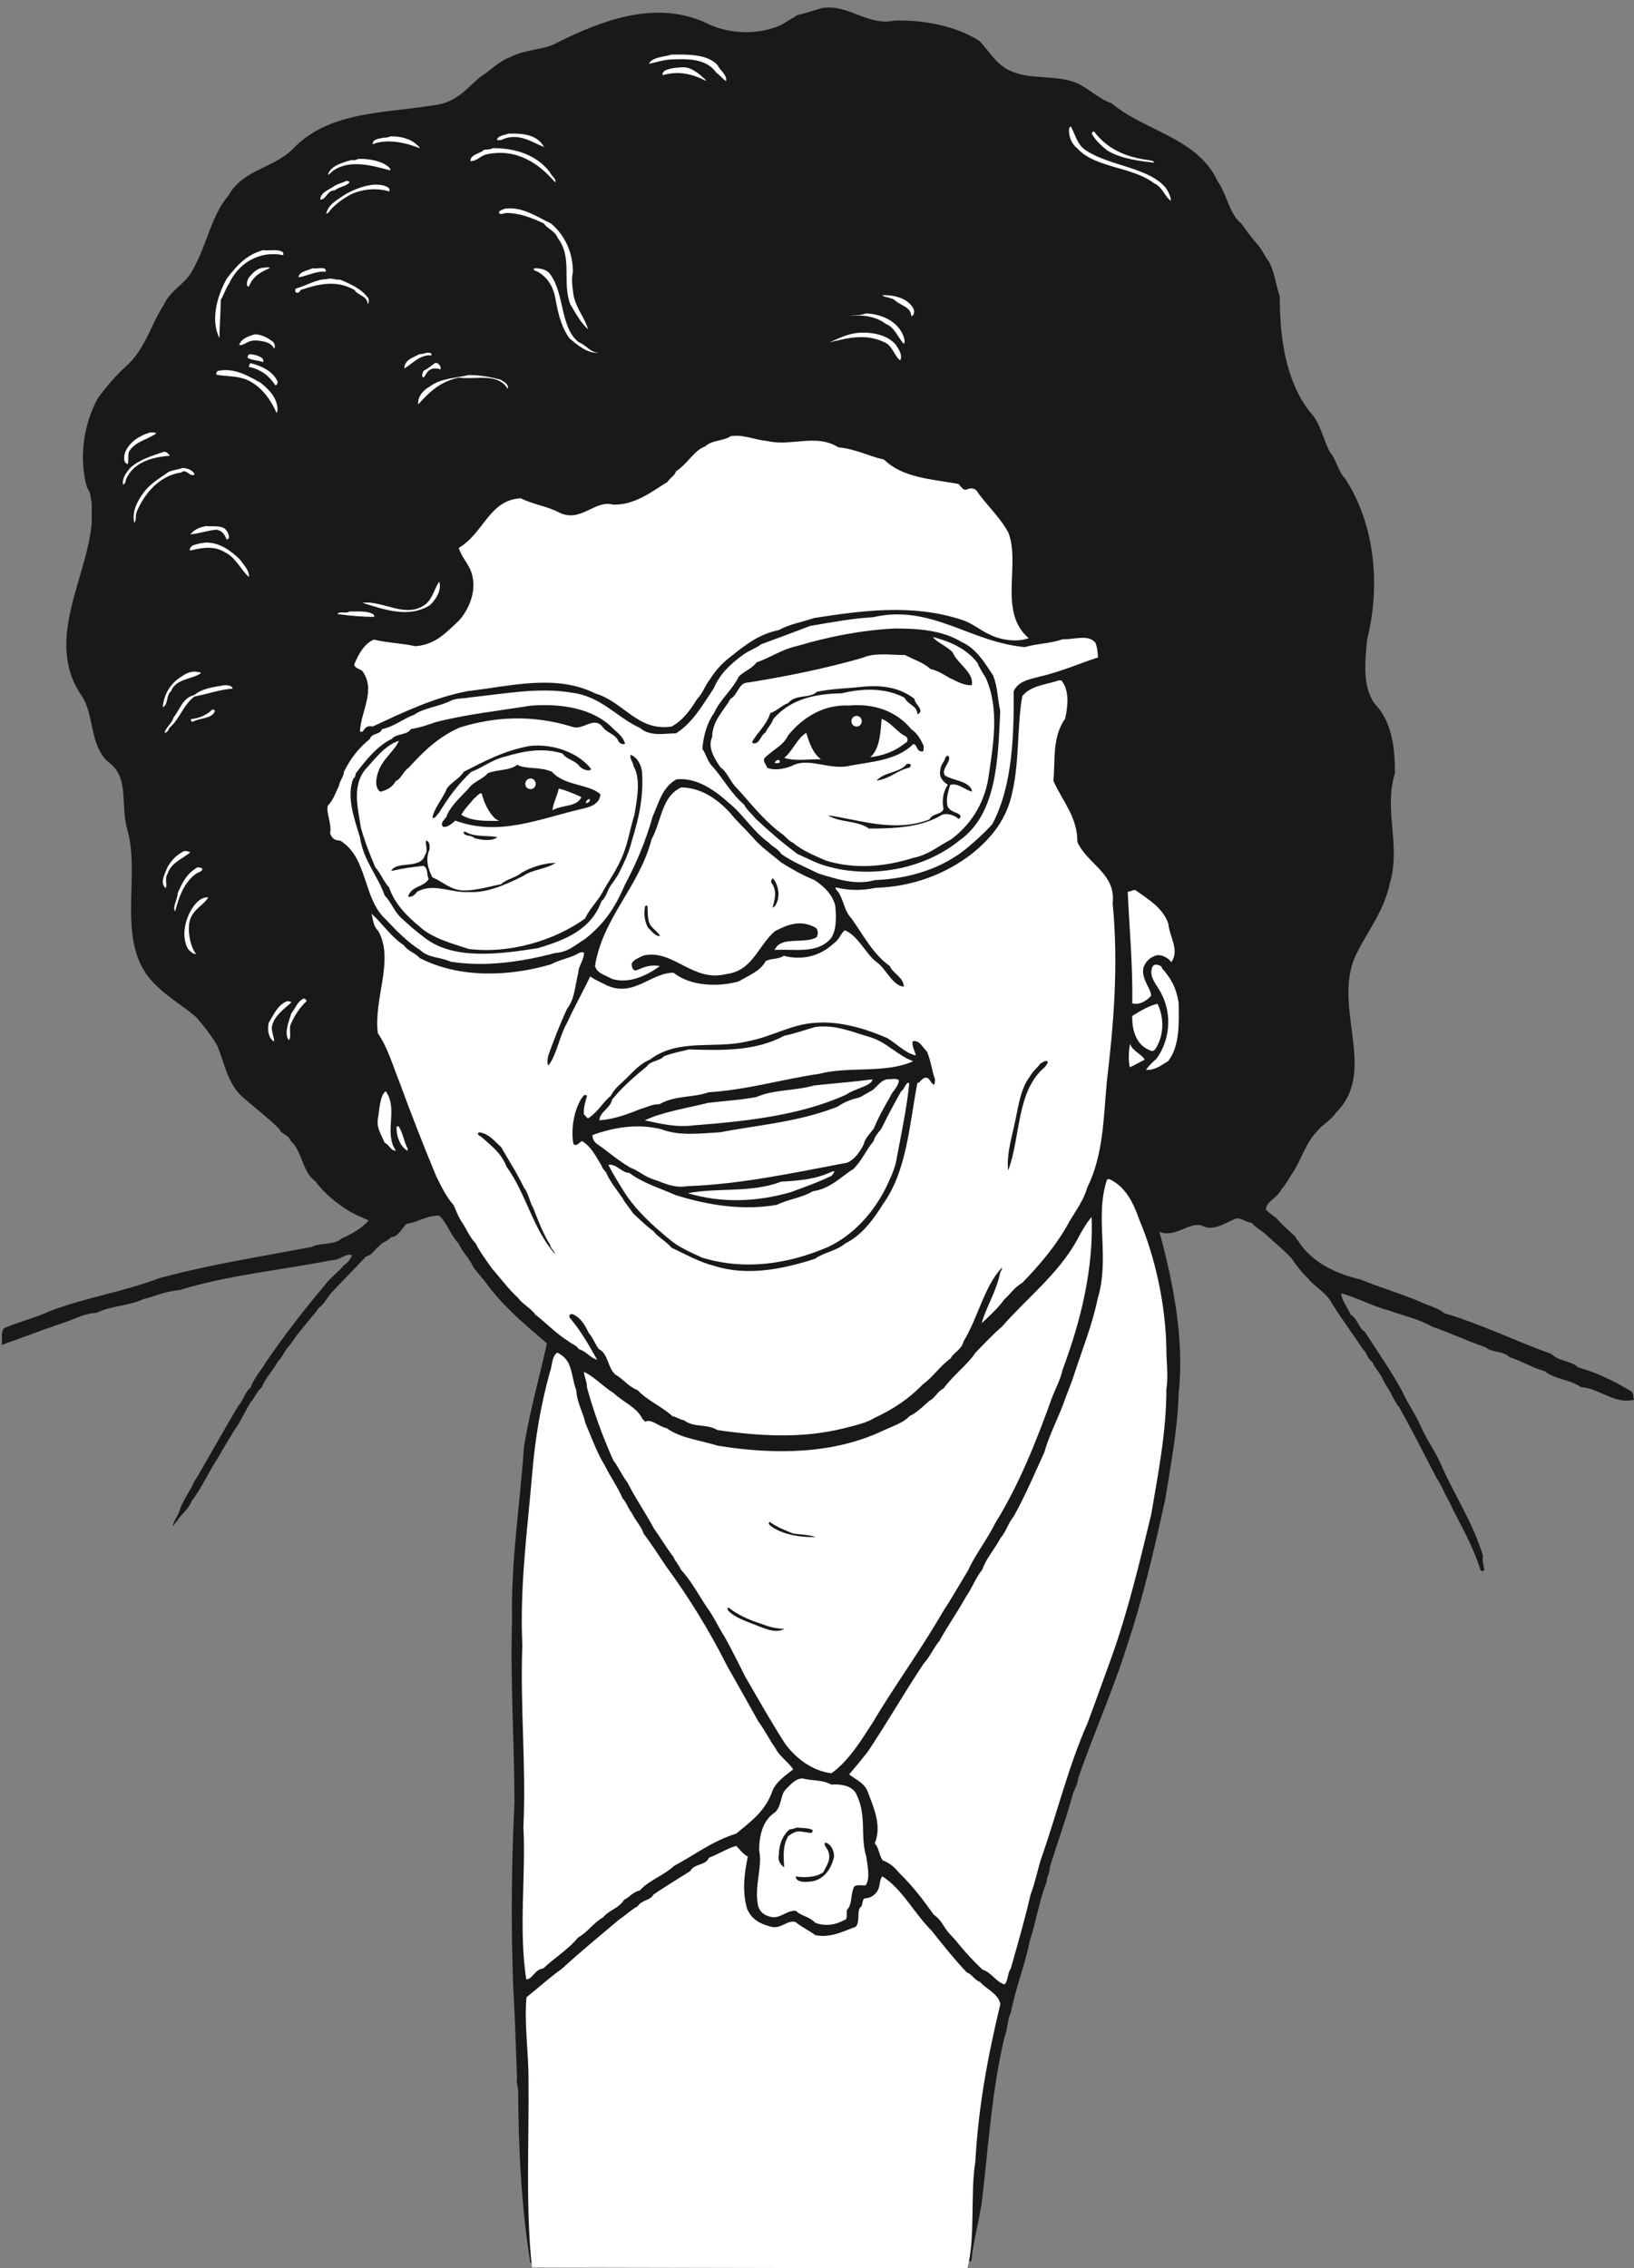 <svg xmlns="http://www.w3.org/2000/svg" xml:space="preserve" width="181mm" height="949.644" fill-rule="evenodd" stroke-linejoin="round" stroke-width="28.222" preserveAspectRatio="xMidYMid" version="1.2" viewBox="0 0 18100 25126"><rect x="0" y="0" width="18100" height="25126" fill="#808080" stroke="none"/><defs class="ClipPathGroup"><clipPath id="a" clipPathUnits="userSpaceOnUse"><path d="M0 0h18100v25126H0z"/></clipPath></defs><g class="SlideGroup"><g class="Slide" clip-path="url(#a)"><g class="Page"><g class="com.sun.star.drawing.ClosedBezierShape"><path fill="none" d="M18 83h18084v24985H18z" class="BoundingBox"/><path fill="#1B1918" d="M9107 89c289-48 503 203 802 139 330-10 694 64 945 229 109 122 183 249 315 317 239 122 516 44 765 148 137 68 238 173 381 223 365 308 947 379 1171 859 106 152 134 371 264 472 61 84 114 158 170 221 63 66 86 140 137 203 66 125 76 260 119 381 0 468 67 938 333 1281 120 122 148 310 221 442 74 88 99 231 170 297 331 508 394 1183 244 1783-25 249-51 515 79 706 198 203 229 495 229 775-127 409 66 797-54 1209-63 307-231 513-350 749-333 584 233 1318-244 1796-64 94-165 145-224 223-119 123-170 321-271 464-44 73-69 114-117 172-43 94-168 130-170 219 48 56 111 78 147 132 63 66 124 114 185 175 5 23 13 28 26 41 144 231 409 363 685 426 229 94 440 153 663 247 94 48 199 66 272 129 414 122 783 308 1184 450 81 84 218 74 300 150 233 66 419 167 594 269 23 41 8 58 23 89-211 56-384-127-590-140-116-84-297-89-398-175-148-43-247-109-391-157-77-74-193-46-267-110-208-68-404-167-589-226-155-89-318-122-473-178-198-53-358-144-536-193 3 79 76 165 104 237 79 45 89 149 158 190 147 229 292 434 416 663 59 132 135 234 193 361 66 157 155 274 221 416 155 361 359 653 478 1039-10 64 10 117 15 158-5 12-35 22-43 0-91-290-226-503-343-750-56-99-89-188-145-271-139-270-271-529-411-780-38-41-51-84-79-125-28-71-76-122-102-183-33-78-88-121-116-193-61-43-61-104-99-134-117-175-242-343-348-513-66-130-204-191-275-290-73-66-127-147-180-218-97-104-191-176-279-259-59-54-115-77-158-130-74-5-129-69-185-41-120 51-247 143-374 69-145-30-284 140-462 74 155 564 279 1209 213 1783-10 406-89 800-147 1173-124 564-246 1092-419 1611-158 508-376 988-546 1483-10 94-56 135-69 211-76 272-165 513-246 777 0 71-41 112-33 155-84 213-117 437-186 650-61 292-155 518-213 803-41 89-30 175-71 277-142 609-175 1186-246 1788-31 244-100 462-120 691l-4885 18c-99-615-132-1258-135-1888 0-68-25-114-13-157-12-361-25-706-43-1042-25-685-18-1338 15-2016-2-689-48-1349-27-2020-13-655 88-1272 132-1917 66-404 175-780 254-1146-254-216-473-401-656-645-53-71-104-127-155-193-50-109-124-168-167-269-99-104-127-231-216-308-145 0-231 74-361 92-63 63-91 142-170 147-46 53-109 56-130 99-61 38-76 99-147 114-157 168-262 270-389 407-48 58-76 122-132 160-104 140-218 256-315 404-58 56-88 142-142 193-58 109-134 175-180 289-56 46-69 104-122 163-64 104-109 213-178 307-66 112-124 201-178 300-114 170-177 330-297 488-40 101-117 142-162 221-28 25-38 50-44 58 0-58 61-119 77-190 43-115 114-204 157-305 38-54 61-102 89-148 132-228 269-472 399-690 61-69 73-153 137-204 41-114 112-180 170-282 206-302 442-604 661-863 60-81 142-132 200-208 48-28 76-72 92-112-64-31-132 58-219 53-564 112-1143 163-1694 333-147 10-282 71-401 101-158 74-369 74-513 150-158 8-267 84-404 122-221 76-447 163-650 234 15-56-17-132 27-186 173-73 359-119 511-190 411-155 808-211 1206-363 564-153 1126-239 1687-346 117-56 244-15 335-94 115-50 229-117 300-200-69-33-130-54-201-94-160-97-292-209-393-343-145-102-140-335-275-450-22-69-96-59-124-130-145-140-290-249-419-364-148-142-186-358-262-548-66-117-147-219-239-325-152-130-312-219-442-351-467-434-165-1178-317-1719-81-267 23-577-198-742-231-188-160-533-315-754-409-605 68-1298 117-1908v-221c-16-63-10-122-49-160-99-335-38-714 115-996 78-109 206-261 307-350 224-198 274-455 429-694 71-160 244-228 320-386 153-271 206-604 394-820 155-282 493-302 704-506 396-424 1000-401 1554-490 249-23 366-170 518-307 130-81 214-183 351-231 167-89 373-74 513-158C6665 228 7246 1 7805 246c259 137 595 147 854 28 66-46 124-71 167-104 102-25 191-56 281-81Z"/></g><g class="com.sun.star.drawing.ClosedBezierShape"><path fill="none" d="M911 320h14345v13210H911z" class="BoundingBox"/><path fill="#1B1918" d="M9188 320c333 48 627 215 1001 137 114 35 203 56 320 83 78 33 134 89 210 89 206 234 409 465 770 470 244-23 440 56 605 163 91 79 221 89 284 167 160 110 379 166 541 254 457 206 483 742 785 1029 18 59 61 79 76 127 87 54 114 145 160 231 173 480 8 1022 302 1442 46 88 102 160 140 220 74 79 87 168 117 254 112 244 244 453 361 681 246 389 190 864 129 1288-132 424-68 843 188 1148 186 396-33 782 66 1186 89 630-381 1012-498 1553-119 424 188 826 13 1224-84 196-249 326-391 478-59 46-51 119-102 150-25 74-61 117-89 185-22 71-73 109-91 163-102 91-152 221-282 254-66 33-102 68-188 79-71 66-173 101-272 81-132-59-218 20-332 53-69 21-138 31-186 0-56-43-86-129-117-170-63-142-165-257-259-361-73-15-86-53-124-89 91-299 129-596 165-891 180-13 409-10 551-155 170-218 175-511 155-780-48-101-36-203-86-289 12-120 78-232 78-308-114-303-243-572-508-702-111-81-249-89-327-188-122-61-173-162-249-264-59-135-13-287-74-399-68-15-76-73-117-101-40-76-114-173-78-247 10-116-44-205-8-320 94-211 193-457 89-693-13-28-31-38-26-64 112-48 267-15 331-109 48-129 10-267-49-355-269-115-647 129-777-204-114-391 117-851-180-1140-112-130-206-226-315-358-64-64-163-26-208-92-178-58-397-10-549-111-241-105-465-247-747-272-312-206-665-3-1008-132-287-61-527 28-745 160-87 86-127 175-216 216-84 129-211 205-341 271-178 155-424-10-589 155-218 92-437-63-635-106-58-59-135-36-203-21-267 64-369 290-534 450-58 104-188 104-249 201 3 30 3 43 31 58 112 104 203 244 188 417-3 172-152 172-170 304-89 115-264 237-422 176-231-16-490-105-604 127-44 101-176 193-120 299 104 18 135 92 160 188-40 424-198 800-358 1143-84 87-162 201-127 315 43 89 23 206 81 252 46 38 89 81 145 96 307 244 231 732 455 1022 38 173-51 331-8 493-25 178-114 320-58 488-15 30-56 71-26 117 46 76 74 177 115 246 78 132 33 274-13 401-43 209-43 463 102 579 91 89 218 74 309 77 61 167 138 294 204 447-69 78-209 53-298 111-22 21-58 41-76 21-61-89-200-43-259-109-231-46-386-229-508-374-89-167-117-361-274-460-117-170-269-271-419-376-79-38-109-114-158-172-53-117-81-214-119-336-66-81-74-200-163-259-122-223-360-287-518-447-267-183-322-548-320-872 130-510-101-945-119-1445-64-97-165-180-226-264-160-176-64-442-216-615-64-127-117-259-160-396-13-94-27-191-3-269 5-158 59-287 99-425 346-604 5-1267 148-1884 15-89 68-135 91-203 119-163 259-315 384-448 91-109 185-210 221-360 99-344 439-474 533-809 69-114 96-272 165-363 94-221 252-424 437-531 71-30 124-58 178-84 99-46 165-101 251-160 325-348 907-343 1364-381 183-40 341-76 452-193 183-160 323-307 541-389 422-50 732-266 1095-383 292-113 610-25 889 38 279 130 601 137 888 64 170-87 332-158 528-193Z"/></g><g class="com.sun.star.drawing.ClosedBezierShape"><path fill="none" d="M7188 604h858v295h-858z" class="BoundingBox"/><path fill="#FFF" d="M7439 605c163-2 395-10 509 116 33 67 104 103 96 177-38-21-66-64-106-89-114-166-324-156-499-151-102 5-170 35-251 48 40-76 167-74 251-101Z"/></g><g class="com.sun.star.drawing.ClosedBezierShape"><path fill="none" d="M7337 745h486v154h-486z" class="BoundingBox"/><path fill="#FFF" d="M7547 746c104-12 199 73 260 130 13 13 15 21 15 21-143-74-305-118-479-64-14-16 5-39 28-54 68-28 118-28 176-33Z"/></g><g class="com.sun.star.drawing.ClosedBezierShape"><path fill="none" d="M11842 1400h1130v825h-1130z" class="BoundingBox"/><path fill="#FFF" d="M11861 1400c51 88 71 211 175 270 260 172 703 185 884 420 25 43 50 89 50 134-68-45-96-157-185-193-247-189-656-168-853-389-61-47-98-131-89-220 3-12 18-22 18-22Z"/></g><g class="com.sun.star.drawing.ClosedBezierShape"><path fill="none" d="M12093 1455h693v349h-693z" class="BoundingBox"/><path fill="#FFF" d="M12120 1458c140 186 342 283 607 316 30 11 46 0 58 28-134-15-364-40-516-133-75-58-136-117-176-189 20-37 12-22 27-22Z"/></g><g class="com.sun.star.drawing.ClosedBezierShape"><path fill="none" d="M5504 1480h523v151h-523z" class="BoundingBox"/><path fill="#FFF" d="M5633 1480c128-2 287 0 375 119 11 18 18 30 18 30-127-49-285-171-477-77h-45c12-52 78-52 129-72Z"/></g><g class="com.sun.star.drawing.ClosedBezierShape"><path fill="none" d="M4127 1510h524v134h-524z" class="BoundingBox"/><path fill="#FFF" d="M4347 1511c94 0 207 28 273 95 15 11 25 24 30 36-146-59-361-111-522-44 0-59 63-59 127-74 36 7 67-20 92-13Z"/></g><g class="com.sun.star.drawing.ClosedBezierShape"><path fill="none" d="M5210 1641h944v380h-944z" class="BoundingBox"/><path fill="#FFF" d="M5459 1641c239 0 476 66 631 265 21 50 77 76 59 114-176-207-423-377-746-313-89 17-112 78-193 78 2-78 104-78 154-127 39 0 79-5 95-17Z"/></g><g class="com.sun.star.drawing.ClosedBezierShape"><path fill="none" d="M3631 1759h696v180h-696z" class="BoundingBox"/><path fill="#FFF" d="M3980 1760c117-2 257 25 331 95 10 7 15 33 15 33-180-46-443-130-631 0-30 18-43 44-63 49 25-95 149-134 266-165 41 11 54-12 82-12Z"/></g><g class="com.sun.star.drawing.ClosedBezierShape"><path fill="none" d="M3548 2003h325v210h-325z" class="BoundingBox"/><path fill="#FFF" d="M3837 2004s30-2 35 15c-35 47-115 47-163 90-90 0-90 100-161 102 0-77 89-105 148-145 46-32 89-37 141-62Z"/></g><g class="com.sun.star.drawing.ClosedBezierShape"><path fill="none" d="M3614 2044h701v326h-701z" class="BoundingBox"/><path fill="#FFF" d="M4144 2045c48 0 129 2 167 43 3 10 3 33 3 33-127-38-275-33-415 26-102 53-204 127-260 207-8 7-25 15-25 15 17-103 126-158 221-222 102-54 194-90 309-102Z"/></g><g class="com.sun.star.drawing.ClosedBezierShape"><path fill="none" d="M5527 2308h988v1343h-988z" class="BoundingBox"/><path fill="#FFF" d="M5595 2311c194-24 352 91 509 165 152 130 242 316 242 537-22 99 0 191 8 264 38 159 122 237 160 372-81-76-132-170-196-277-95-245 28-519-140-736-31-81-115-101-153-160-134-63-265-117-425-117-25 8-58 21-73 0 0-30 40-35 68-48Z"/></g><g class="com.sun.star.drawing.ClosedBezierShape"><path fill="none" d="M2383 2771h756v976h-756z" class="BoundingBox"/><path fill="#FFF" d="M2914 2771c64 10 176-19 224 28v28c-264-56-496 89-598 310-43 63-58 125-94 183-2 153-15 295-15 425-103-201-23-475 81-659 112-145 214-262 402-315Z"/></g><g class="com.sun.star.drawing.ClosedBezierShape"><path fill="none" d="M2734 2962h258v216h-258z" class="BoundingBox"/><path fill="#FFF" d="M2914 2966c21 0 61-11 77 3-102 43-189 89-235 207-42-10-13-76 0-102 46-49 86-102 158-108Z"/></g><g class="com.sun.star.drawing.ClosedBezierShape"><path fill="none" d="M3307 2970h304v104h-304z" class="BoundingBox"/><path fill="#FFF" d="M3465 2971c43 13 156-29 143 39-95-13-201 46-301 62 2-62 100-75 158-101Z"/></g><g class="com.sun.star.drawing.ClosedBezierShape"><path fill="none" d="M5911 2972h725v938h-725z" class="BoundingBox"/><path fill="#FFF" d="M5918 2972c68-2 142 12 180 71 157 218 107 588 313 748 87 33 127 116 224 116-127 13-239-86-325-157-100-135-133-305-161-461-28-129-89-218-191-279-25-10-60-15-40-38Z"/></g><g class="com.sun.star.drawing.ClosedBezierShape"><path fill="none" d="M3270 3086h817v284h-817z" class="BoundingBox"/><path fill="#FFF" d="M3614 3093c51-19 93 8 154 5 129 53 238 105 312 205 10 18 5 59-7 66-3-92-105-92-148-158-200-113-395-65-593 0-10 20-33 43-53 28-12-8-12-36 0-43 127-36 224-103 335-103Z"/></g><g class="com.sun.star.drawing.ClosedBezierShape"><path fill="none" d="M9778 3269h349v233h-349z" class="BoundingBox"/><path fill="#FFF" d="M9779 3269c134 0 268 33 336 143 23 45 5 89-20 89-8-104-109-110-182-174-33-33-148-38-134-58Z"/></g><g class="com.sun.star.drawing.ClosedBezierShape"><path fill="none" d="M9413 3471h609v338h-609z" class="BoundingBox"/><path fill="#FFF" d="M9593 3472c161 5 336 78 407 232 18 45 31 89 10 104-68-76-101-184-198-220-115-89-265-101-399-89 55-12 119-2 180-27Z"/></g><g class="com.sun.star.drawing.ClosedBezierShape"><path fill="none" d="M9187 3685h796v309h-796z" class="BoundingBox"/><path fill="#FFF" d="M9495 3688c157-14 334 18 430 133 33 53 76 115 46 171-61-43-87-168-175-201-207-100-408-47-609 2 99-42 193-92 308-105Z"/></g><g class="com.sun.star.drawing.ClosedBezierShape"><path fill="none" d="M2649 3702h397v160h-397z" class="BoundingBox"/><path fill="#FFF" d="M2824 3703c74 0 153 45 206 89 18 28 18 54 6 69-33-71-122-85-205-90-101 0-129 65-182 49 27-69 96-95 175-117Z"/></g><g class="com.sun.star.drawing.ClosedBezierShape"><path fill="none" d="M4478 3907h304v175h-304z" class="BoundingBox"/><path fill="#FFF" d="M4733 3907c17 0 58 0 45 30-129-13-222 104-300 144 5-97 93-118 171-159 38 2 71-15 84-15Z"/></g><g class="com.sun.star.drawing.ClosedBezierShape"><path fill="none" d="M2741 3924h178v88h-178z" class="BoundingBox"/><path fill="#FFF" d="M2768 3924c37 0 132 22 147 59 5 13 0 28 0 28-54-20-131-20-174-49 5-13 5-38 27-38Z"/></g><g class="com.sun.star.drawing.ClosedBezierShape"><path fill="none" d="M2756 4023h320v246h-320z" class="BoundingBox"/><path fill="#FFF" d="M2776 4023c113 27 251 89 299 205 0 28-13 40-25 40-73-112-164-176-294-205 15-40 2-25 20-40Z"/></g><g class="com.sun.star.drawing.ClosedBezierShape"><path fill="none" d="M4677 4020h206v163h-206z" class="BoundingBox"/><path fill="#FFF" d="M4817 4023c29-12 49 15 64 41v28c-35-12-85-18-120 5-42 28-42 60-70 85-29-5-5-64 0-75 57-27 85-56 126-84Z"/></g><g class="com.sun.star.drawing.ClosedBezierShape"><path fill="none" d="M2395 4100h680v477h-680z" class="BoundingBox"/><path fill="#FFF" d="M2430 4106c170-32 326 61 458 135 112 89 186 181 186 301 0 12-10 33-10 33-56-130-150-271-288-347-122-73-275-53-381-79 0-25 12-43 35-43Z"/></g><g class="com.sun.star.drawing.ClosedBezierShape"><path fill="none" d="M4631 4155h998v326h-998z" class="BoundingBox"/><path fill="#FFF" d="M5190 4155c119-2 236 20 348 48 38 23 76 37 89 80 0 10-3 25-3 25-106-183-355-100-542-125-203 43-320 153-449 296-12-92 73-171 127-196 117-93 284-93 430-128Z"/></g><g class="com.sun.star.drawing.ClosedBezierShape"><path fill="none" d="M1375 4790h357v352h-357z" class="BoundingBox"/><path fill="#FFF" d="M1661 4791c26 0 54-4 69 10-97 72-232 85-303 205-13 59 2 102-13 135-58-17-38-102-25-138 53-112 154-176 272-212Z"/></g><g class="com.sun.star.drawing.ClosedBezierShape"><path fill="none" d="M3924 4826h7472v3281H3924z" class="BoundingBox"/><path fill="#FFF" d="M8095 4831c148-20 254 40 409 55 257 61 541-85 782 69 191 18 326 94 508 137 206 203 534 216 823 269 31 28 46 69 87 64 68-36 117 0 132 38 129 170 244 273 333 435 139 351-115 882 226 1171-117 44-292 26-417-33-129-56-201-132-330-172-539-176-1095-102-1631-18-142 48-259 63-393 134-214 44-361 160-501 270-112 85-185 158-259 275-58 74-76 150-142 218-72 120-166 244-283 305-376 56-528-272-843-366-442-220-940-81-1413-27-381 73-706 231-1056 393-71-18-87 31-112 56-10 3-28 0-28 0 10-228 183-462 25-673-33-23-86-33-88-71 48-118 116-235 218-275 160 38 297 38 460 73 231-18 350-162 490-292 127-150 198-368 119-554-40-88-104-155-129-243 282-168 332-527 686-550 149 74 292 86 431 161 239 112 391-148 595-90 246 5 434-152 599-251 33-51 84-72 94-117 130-84 204-236 321-275 81-76 203-58 287-116Z"/></g><g class="com.sun.star.drawing.ClosedBezierShape"><path fill="none" d="M1361 5004h521v366h-521z" class="BoundingBox"/><path fill="#FFF" d="M1816 5004c21 0 49 15 64 45-193 13-397 71-481 253-10 35-10 58-36 66-14-66 36-137 84-189 97-89 240-130 369-175Z"/></g><g class="com.sun.star.drawing.ClosedBezierShape"><path fill="none" d="M1480 5183h676v610h-676z" class="BoundingBox"/><path fill="#FFF" d="M2021 5184c45 0 121 22 134 73-56 31-91-73-147-23-248 33-409 242-487 420-28 54-5 102-33 138-32-125 40-254 106-339 80-107 182-158 271-224 55-25 101-25 156-45Z"/></g><g class="com.sun.star.drawing.ClosedBezierShape"><path fill="none" d="M2108 5827h430v149h-430z" class="BoundingBox"/><path fill="#FFF" d="M2284 5827c68 10 184-17 227 53 23 34 43 95 0 95-23-46-41-95-115-108-112 13-192 44-288 52 43-52 96-77 176-92Z"/></g><g class="com.sun.star.drawing.ClosedBezierShape"><path fill="none" d="M2102 6010h658v384h-658z" class="BoundingBox"/><path fill="#FFF" d="M2283 6010c153 0 270 88 372 185 48 67 104 118 104 197-81-64-147-217-262-271-125-81-262-53-389-23-20-15 15-53 33-58 53-20 99-25 142-30Z"/></g><g class="com.sun.star.drawing.ClosedBezierShape"><path fill="none" d="M4016 6444h858v337h-858z" class="BoundingBox"/><path fill="#FFF" d="M4866 6444c28 99-41 201-104 260-240 147-502 48-746-26 221-33 488 186 705 10 76-68 97-186 145-244Z"/></g><g class="com.sun.star.drawing.ClosedBezierShape"><path fill="none" d="M3736 6773h411v62h-411z" class="BoundingBox"/><path fill="#FFF" d="M3871 6774c84 0 199-10 265 31 10 13 10 28 10 28-133 0-280-13-410-31 33-38 88 0 135-28Z"/></g><g class="com.sun.star.drawing.ClosedBezierShape"><path fill="none" d="M3627 6806h8538v3873H3627z" class="BoundingBox"/><path fill="#FFF" d="M9671 6837c643-148 1067 275 1680 331 160-44 266-36 424-87 139 3 282-58 360 41 23 58 23 112 28 160-208 68-406 157-647 213-120 31-234 51-287 160 2 473-8 1042-237 1474-101 112-185 183-271 257-277 234-648 348-1030 363-213 61-424-12-625-73-147-72-295-133-411-216-38-61-112-89-138-125-180-129-281-310-441-439-158-142-359-286-582-263-160 87-196 263-264 410-77 277-188 533-305 752-109 251-219 427-445 607-114 69-185 145-332 155-386 102-784 155-1155 96-116-53-243-40-332-124-145-91-275-224-386-343-259-234-196-683-506-874-73-5-89-28-112-78 21-112-49-234-25-310 64-66 89-155 122-217 13-69 56-107 56-158 74-152 170-269 287-363 20-68 117-46 134-109 145-31 234-117 354-158 109-78 279-91 408-157 74-33 133-20 206-36 386-40 773-116 1134-53 330 41 495 272 757 391 112 99 282 59 399 59 190-122 292-313 416-496 71-167 188-271 325-373 69-51 148-74 201-117 198-74 358-132 541-203 252-43 470-84 699-97Z"/></g><g class="com.sun.star.drawing.ClosedBezierShape"><path fill="none" d="M7780 6961h3301v2697H7780z" class="BoundingBox"/><path fill="#1B1918" d="M9914 6962c252 0 521 17 737 149 167 74 256 232 350 371 54 142 48 260 79 392-25 513-31 1139-450 1434-398 325-990 429-1481 284-117-33-219-91-315-132-166-124-303-241-463-391-43-53-96-95-129-156-148-129-231-289-348-421-59-56-71-140-114-196 12-150 55-295 129-396 71-158 201-254 274-405 66-66 145-86 198-158 158-55 287-147 445-180 358-107 727-178 1088-195Z"/></g><g class="com.sun.star.drawing.ClosedBezierShape"><path fill="none" d="M8329 7008h2320v512H8329z" class="BoundingBox"/><path fill="#1B1918" d="M9808 7009c122 13 280-29 382 39 61 61 117 92 172 133 89 43 138 96 191 177 20 73 112 78 91 139-81-61-213-74-299-154-234-175-552-190-850-119-132 91-307 68-464 119-197 75-441 52-609 171-40 0-81 11-93-2 30-94 165-102 213-174 317-112 623-245 953-265 115-25 211-43 313-64Z"/></g><g class="com.sun.star.drawing.ClosedBezierShape"><path fill="none" d="M7870 7056h3144v2539H7870z" class="BoundingBox"/><path fill="#FFF" d="M10333 7056c209 55 371 134 491 281 30 69 58 112 96 173 155 346 81 747 28 1109-48 294-203 523-414 680-150 79-251 171-419 204-320 101-650 127-966 30-145-63-270-117-366-198-59-28-84-76-130-104-216-163-355-358-513-524-61-73-89-157-160-208-63-94-146-219-91-336 0-175 127-290 203-422 81-43 91-180 191-180 403-64 848-152 1271-274 137-61 312-31 472-31 94 51 201 81 279 153 97 25 145 63 214 101 81 36 157 87 246 79 26-140-155-231-213-363-64-69-183-115-219-170Z"/></g><g class="com.sun.star.drawing.ClosedBezierShape"><path fill="none" d="M1803 7439h424v395h-424z" class="BoundingBox"/><path fill="#FFF" d="M2173 7440c18 10 46 0 53 16-86 68-278 58-332 201-56 46-31 156-91 176 12-143 88-270 216-344 46-33 97-53 154-49Z"/></g><g class="com.sun.star.drawing.ClosedBezierShape"><path fill="none" d="M4115 7536h8241v8365H4115z" class="BoundingBox"/><path fill="#FFF" d="M11758 7538c87 107 74 272 41 422-145 205-109 457-130 691 105 231 267 403 265 675 111 249 429 347 391 679 66 684 12 1334-64 1971-38 409-38 816-216 1176-43 148-129 260-198 376-137 259-338 492-523 682-89 51-132 125-196 180-76 105-172 191-254 267 49-178 166-355 206-564 10-18 23-33 18-51-198 211-264 554-424 816-23 96-115 124-142 188-120 84-199 211-305 284-163 170-346 287-536 374-102 63-226 86-338 116-462 117-937 89-1406 21-124-74-261-23-370-109-54-8-84-39-127-44-122-111-275-170-387-289-106-41-155-122-248-173-89-86-74-226-181-282-48-63-63-122-112-178-38-81-88-170-177-208-28-8-44 10-36 36 125 147 213 304 305 467-79-20-112-89-203-117-28-46-89-61-117-89-140-86-247-205-363-292-56-79-145-117-191-185-114-104-190-214-289-325-72-102-133-183-183-281-71-73-107-175-158-244-40-63-61-127-84-177-89-102-137-209-193-320-142-341-282-699-404-1034-81-201-132-389-243-551-51-384 185-808 5-1133-61-59-56-127-76-191 109 92 218 259 358 348 43 66 132 87 175 142 449 229 990 204 1450 72 112-59 231-74 320-130 28-8 41-8 51 0 0 84-63 147-63 221-39 157-39 287-125 401-76 163-147 346-208 518-10 46-15 89 2 107 89-107 125-333 206-470 84-183 180-353 257-515 58 43 127 68 188 101 299 130 482-142 734-142 198 155 503 157 721 97 118-69 245-117 301-227 73-33 134-15 200-58 206 56 407 0 547-132 73-48 83-117 129-150 150 61 231 262 353 353 102 69 173 259 300 272 2-102-117-142-155-229-186-134-285-330-422-525-94-94-86-237-175-326-8-12 0-20 0-20 145 36 290 36 439 5 412-13 775-152 1067-377 226-183 389-388 450-688 79-353 51-737 109-1059 99-122 272-127 406-175 16 0 28 2 28 2Z"/></g><g class="com.sun.star.drawing.ClosedBezierShape"><path fill="none" d="M1823 7590h755v530h-755z" class="BoundingBox"/><path fill="#FFF" d="M2488 7590c23 0 84 0 89 38-144 10-270 58-425 88-129 102-158 245-273 344-15 31-20 46-55 59 7-59 81-102 99-173 73-89 100-217 229-247 89-74 214-89 336-109Z"/></g><g class="com.sun.star.drawing.ClosedBezierShape"><path fill="none" d="M8328 7601h1869v637H8328z" class="BoundingBox"/><path fill="#1B1918" d="M9536 7609c217-24 423 0 593 132 10 62 73 90 66 144-8 15-20 20-33 28 0-97-102-102-142-184-219-115-471-104-695-49-294 5-565 61-758 283-25 71-68 99-86 151-59 33-59 117-130 122-10-5-22-13-22-13 58-109 165-194 203-323 78-28 124-84 198-112 87-103 242-47 318-125 176-36 328-36 488-54Z"/></g><g class="com.sun.star.drawing.ClosedBezierShape"><path fill="none" d="M8463 7811h1771v712H8463z" class="BoundingBox"/><path fill="#1B1918" d="M9404 7815c274-24 521 58 691 263 66 45 106 114 137 187 0 21 0 67-15 59-74 0-51-79-102-81-190 191-493 194-739 247-220 28-430-102-606-5-89 33-188 53-271 20-18-43-58-86-21-117 102-95 203-135 252-242 170-209 401-343 674-331Z"/></g><g class="com.sun.star.drawing.ClosedBezierShape"><path fill="none" d="M3882 7810h3235v2757H3882z" class="BoundingBox"/><path fill="#1B1918" d="M5875 7817c336-27 701 26 922 259 59 51 102 89 127 158-15 23-61 0-71-20-38-87-127-92-172-155-105-140-221 43-351-11-432-132-849-111-1238 11-241 106-406 271-564 444-66 46-79 119-145 150-38 69-96 99-170 117-71-48-43-165-23-221 46-140 181-231 229-343-160 51-274 211-381 328-140 188-71 424-41 632 46 161 99 298 160 440 66 77 89 155 153 224 61 183 205 325 338 434 139 130 373 191 541 247 437 58 948-87 1291-336 56-116 142-193 198-299 63-115 137-216 190-333 84-168 105-343 160-519 31-186 72-402-12-541-3-49-43-74-31-122 69 25 115 101 127 188 18 272-33 508-111 758-31 129-77 226-133 340-27 58-53 89-83 135-59 68-64 155-122 200-115 315-397 430-706 521-419 66-931 135-1251-114-102-76-191-155-267-226-79-79-106-170-178-244-76-219-236-386-274-645-63-207-151-446-74-649 23-15 23-33 28-58 112-148 244-310 397-381 53-64 175-41 213-110 97-15 196-48 272-76 345-89 709-127 1052-183Z"/></g><g class="com.sun.star.drawing.ClosedBezierShape"><path fill="none" d="M2115 7859h267v137h-267z" class="BoundingBox"/><path fill="#FFF" d="M2353 7859c5 0 20 0 28 15-28 91-164 74-245 121-10 0-25-5-20-30 88-6 178-47 237-106Z"/></g><g class="com.sun.star.drawing.ClosedBezierShape"><path fill="none" d="M5804 7861h695v152h-695z" class="BoundingBox"/><path fill="#1B1918" d="M5943 7861c117 0 222 10 359 43 71 0 122 15 196 44-58 63-130 81-219 46-145-62-318-78-475-108 50 13 93-13 139-25Z"/></g><g class="com.sun.star.drawing.ClosedBezierShape"><path fill="none" d="M9021 7917h646v479h-646z" class="BoundingBox"/><path fill="#1B1918" d="M9418 7917c72 15 177-12 222 45 56 143 13 296-73 371-136 86-304 73-432 12-76-77-143-199-101-306 96-110 252-95 384-122Z"/></g><g class="com.sun.star.drawing.ClosedBezierShape"><path fill="none" d="M9639 7962h416v427h-416z" class="BoundingBox"/><path fill="#FFF" d="M9766 7963c105 38 171 149 266 193 40 31 15 74-5 74-113 94-245 140-388 158 112-92 115-296 127-425Z"/></g><g class="com.sun.star.drawing.ClosedBezierShape"><path fill="none" d="M4238 7986h900v723h-900z" class="BoundingBox"/><path fill="#1B1918" d="M5136 7986c-10 35-183 48-216 106-235 114-364 326-534 471-26 76-99 102-143 145-24-84 38-180 69-254 71-108 165-174 218-278 64-58 177-41 230-112 132-18 274-35 376-78Z"/></g><g class="com.sun.star.drawing.ClosedBezierShape"><path fill="none" d="M8687 8117h408v301h-408z" class="BoundingBox"/><path fill="#FFF" d="M8931 8118c33 111 74 227 163 293-130-5-280 25-407-16 96-78 142-217 244-277Z"/></g><g class="com.sun.star.drawing.ClosedBezierShape"><path fill="none" d="M4790 8259h1760v804H4790z" class="BoundingBox"/><path fill="#1B1918" d="M5862 8264c242-29 512 59 662 225 12 15 25 33 25 33-28 28-99 0-129-33-51-70-140-72-191-143-224-69-440-23-633 35-153 36-239 118-377 169-150 142-254 287-356 453-30 28-43 69-73 56 17-107 114-209 160-324 58-81 142-109 185-185 230-118 451-235 727-286Z"/></g><g class="com.sun.star.drawing.ClosedBezierShape"><path fill="none" d="M9172 8368h1595v811H9172z" class="BoundingBox"/><path fill="#1B1918" d="M10499 8369c64 50-91 157-28 224 102 58 232 53 290 147 5 13 5 28 5 28-74-15-155-101-241-73-26 86-51 170-26 243 36 62 102 55 138 93 7 13-6 58-33 28-44-33-127-56-173-31-230 140-537 150-806 150-133-94-324-63-453-147 360 53 742 193 1123 46 38-74 141-51 156-118-20-107 0-193 48-267-48-28-96-81-86-143 5-87 48-104 61-163 13-12 25-17 25-17Z"/></g><g class="com.sun.star.drawing.ClosedBezierShape"><path fill="none" d="M8583 8418h57v37h-57z" class="BoundingBox"/><path fill="#FFF" d="M8633 8424c24 37-34 29-50 29 0-19 34-48 50-29Z"/></g><g class="com.sun.star.drawing.ClosedBezierShape"><path fill="none" d="M9710 8461h380v187h-380z" class="BoundingBox"/><path fill="#1B1918" d="M10074 8461c20 0 20 30-3 43-142 33-204 120-361 143 83-98 260-84 336-186h28Z"/></g><g class="com.sun.star.drawing.ClosedBezierShape"><path fill="none" d="M4895 8471h1758v692H4895z" class="BoundingBox"/><path fill="#1B1918" d="M5728 8471c99 55 264 17 389 81 140 156 407 130 534 247-10 112-117 140-201 160-478 110-918 311-1406 131-49 43-92 78-137 68-43-53 43-89 45-132 56-115 143-189 237-290 58-82 161-103 214-172 114-43 249-27 325-93Z"/></g><g class="com.sun.star.drawing.ClosedBezierShape"><path fill="none" d="M5430 8593h665v483h-665z" class="BoundingBox"/><path fill="#1B1918" d="M5891 8593c66 25 155 25 185 88 41 89 0 159-43 230-25 89-127 102-178 145-123 48-222-5-300-56-87-74-152-204-112-303 127-87 300-79 448-104Z"/></g><g class="com.sun.star.drawing.ClosedBezierShape"><path fill="none" d="M6591 8722h2670v2141H6591z" class="BoundingBox"/><path fill="#FFF" d="M7547 8722c228 5 401 134 535 276 74 94 168 178 254 275 94 111 204 185 319 282 119 73 226 137 366 193 112 74 200 163 231 283 15 132 13 307-64 381-157 157-403 96-608 111 19-43 50-68 103-86 122-30 282 0 366-58 17-44 12-79-13-102-165-94-310-36-453 38-191 168-247 440-539 475-373 94-586-279-915-206-56 28-104 41-132 89 0 41 13 87 56 74 84-36 150-64 257-46-135 99-338 203-532 142-73-43-165-58-187-144 88-539 487-869 627-1403 115-214 110-475 329-574Z"/></g><g class="com.sun.star.drawing.ClosedBezierShape"><path fill="none" d="M6120 8735h321v241h-321z" class="BoundingBox"/><path fill="#FFF" d="M6189 8735c77 17 177 61 251 94-48 113-209 82-319 146 0-64 55-166 68-240Z"/></g><g class="com.sun.star.drawing.ClosedBezierShape"><path fill="none" d="M5110 8787h419v308h-419z" class="BoundingBox"/><path fill="#FFF" d="M5337 8793c28 104 71 199 148 275 25 15 33 20 43 25-136 0-303 8-418-68 40-71 99-126 138-177 30-20 71-80 89-55Z"/></g><g class="com.sun.star.drawing.ClosedBezierShape"><path fill="none" d="M6491 8852h45v48h-45z" class="BoundingBox"/><path fill="#FFF" d="M6534 8856c0 29-13 29-37 42-23-13 24-61 37-42Z"/></g><g class="com.sun.star.drawing.ClosedBezierShape"><path fill="none" d="M5136 9212h375v95h-375z" class="BoundingBox"/><path fill="#1B1918" d="M5161 9217c107 60 247 33 349 57-59 46-173 33-255 10-31-39-119-15-119-67 15-12 15 0 25 0Z"/></g><g class="com.sun.star.drawing.ClosedBezierShape"><path fill="none" d="M4333 9312h1823v623H4333z" class="BoundingBox"/><path fill="#1B1918" d="M4719 9312c43 7 40 58 40 93-53 122-12 230 31 314 117 46 203 147 360 145 141-3 276-46 400-69 61-58 165-74 219-122 109-67 264-115 386-115-107 72-257 72-356 143-185 94-404 193-603 180-203 13-394-106-576-2-31 41-61 61-100 53 39-122 171-101 229-195-28-54 0-107-56-146-127 13-231 28-360 57 58-118 327-15 373-174 43-61 0-117 13-162Z"/></g><g class="com.sun.star.drawing.ClosedBezierShape"><path fill="none" d="M1803 9426h308v413h-308z" class="BoundingBox"/><path fill="#FFF" d="M2066 9428c13 0 23 7 43 12-66 61-217 117-251 235-40 61 0 127-23 163-70-61-5-166 23-238 50-83 103-132 180-172 15-2 28 0 28 0Z"/></g><g class="com.sun.star.drawing.ClosedBezierShape"><path fill="none" d="M1930 9606h314v491h-314z" class="BoundingBox"/><path fill="#FFF" d="M2191 9606c10 10 38-5 51 22-5 31-61 36-87 64-117 90-174 245-215 403-34-48 28-130 28-201 52-120 103-222 223-288Z"/></g><g class="com.sun.star.drawing.ClosedBezierShape"><path fill="none" d="M8542 9732h83v324h-83z" class="BoundingBox"/><path fill="#1B1918" d="M8568 9736c62 82 78 214 15 302-13 10-26 17-26 17 26-90 55-191-15-281 0-25 10-52 26-38Z"/></g><g class="com.sun.star.drawing.ClosedBezierShape"><path fill="none" d="M12492 9859h521v1262h-521z" class="BoundingBox"/><path fill="#FFF" d="M12580 9862c140 102 301 191 362 371 13 147 127 290 33 425-33-46-102-86-165-76-85 28-115 71-143 132-31 129 84 234 84 317-54 59-133 105-209 82 8-412-35-873-50-1236 40-2 68-27 88-15Z"/></g><g class="com.sun.star.drawing.ClosedBezierShape"><path fill="none" d="M2041 9939h267v631h-267z" class="BoundingBox"/><path fill="#FFF" d="M2307 9939c-53 96-192 139-212 295-13 130 20 258 76 334-33 3-63-30-89-56-87-161-17-369 69-482 39-51 90-93 156-91Z"/></g><g class="com.sun.star.drawing.ClosedBezierShape"><path fill="none" d="M7137 10030h175v339h-175z" class="BoundingBox"/><path fill="#1B1918" d="M7170 10030c10 63-5 154 38 224 39 46 80 74 103 112-43 15-103-61-136-94-37-77-44-151-30-232 7-10 25-10 25-10Z"/></g><g class="com.sun.star.drawing.ClosedBezierShape"><path fill="none" d="M12694 10686h365v1167h-365z" class="BoundingBox"/><path fill="#FFF" d="M12796 10686c31-2 76 12 76 40 103 115 159 221 184 382 3 224 15 471-114 644-77 46-143 104-247 99 30-48 83-94 116-124 144-199 174-476 61-705-45-103-152-194-109-308 8-16 20-26 33-28Z"/></g><g class="com.sun.star.drawing.ClosedBezierShape"><path fill="none" d="M3175 11062h223v462h-223z" class="BoundingBox"/><path fill="#FFF" d="M3362 11062c15 0 27 7 35 27-80 74-138 164-182 271-10 62 12 130-15 163-58-76 0-207 27-298 45-54 65-130 135-163Z"/></g><g class="com.sun.star.drawing.ClosedBezierShape"><path fill="none" d="M2970 11090h261v449h-261z" class="BoundingBox"/><path fill="#FFF" d="M3180 11090c13 0 28 0 49 12-79 74-182 140-215 258-15 66 28 129 21 178-59-39-76-120-59-206 66-113 102-199 204-242Z"/></g><g class="com.sun.star.drawing.ClosedBezierShape"><path fill="none" d="M12542 11120h335v523h-335z" class="BoundingBox"/><path fill="#FFF" d="M12822 11120c72 145 77 348-25 502-33 43-76 2-105-10-125-76-154-240-150-359 94-57 194-118 280-133Z"/></g><g class="com.sun.star.drawing.ClosedBezierShape"><path fill="none" d="M6341 11327h4017v2754H6341z" class="BoundingBox"/><path fill="#1B1918" d="M9030 11330c272-21 542 59 796 168 112 66 201 168 318 193-5-43-48-102-33-157 78-16 109 73 157 114 46 107 51 201 89 307 0 28-7 70-15 59-38-18-38-77-92-77-45 11-61 61-88 59-89 458-115 971-379 1339-104 169-239 352-419 438-98 84-245 102-334 170-371 120-759 194-1120 79-175-45-322-132-470-200-63-74-143-110-201-183-94-69-160-140-229-201-38-64-86-110-114-166-61-89-127-168-171-259-15-48-48-51-63-104-71-115-112-206-216-270-35 23-63 64-94 33-34-172 13-419 117-541 23-2 33 0 33 8-18 64-43 145-33 208 28 16 33 51 53 36 112-76 158-178 244-244 31-66 86-112 132-156 99-89 170-190 302-246 314-239 718-115 1076-201 267-48 495-193 754-206Z"/></g><g class="com.sun.star.drawing.ClosedBezierShape"><path fill="none" d="M6640 11370h3477v1041H6640z" class="BoundingBox"/><path fill="#FFF" d="M9031 11376c217-29 389 49 605 112 191 58 302 203 480 267-307 140-708 53-1042 140-419 61-803 178-1224 204-178 63-372 33-545 132-86 0-147 38-203 51-150 60-308 119-462 127 0-89 124-135 139-227 104-132 262-269 386-369 38-63 145-58 191-114 101-36 158-46 275-74 368 10 729 23 1057-152 127-26 241-69 343-97Z"/></g><g class="com.sun.star.drawing.ClosedBezierShape"><path fill="none" d="M12503 11562h179v261h-179z" class="BoundingBox"/><path fill="#FFF" d="M12519 11562c17 76 130 116 161 176-59 28-100 56-164 84-22-69-10-222 3-260Z"/></g><g class="com.sun.star.drawing.ClosedBezierShape"><path fill="none" d="M11164 11753h444v1214h-444z" class="BoundingBox"/><path fill="#1B1918" d="M11586 11753c46 0 0 48-13 68-316 265-265 768-405 1145-19-157 28-326 59-466 51-208 66-426 181-575 31-58 76-89 117-145 28-12 38-27 61-27Z"/></g><g class="com.sun.star.drawing.ClosedBezierShape"><path fill="none" d="M7142 11956h2522v518H7142z" class="BoundingBox"/><path fill="#FFF" d="M9663 11956c0 71-203 104-287 168-516 235-1129 298-1686 341-203 26-371-17-548-55 200-95 474-136 704-194 180-21 373-33 531-64 206-87 422-66 640-128 222-25 425-38 646-68Z"/></g><g class="com.sun.star.drawing.ClosedBezierShape"><path fill="none" d="M6563 11950h3397v1197H6563z" class="BoundingBox"/><path fill="#FFF" d="M9839 11955c33 2 86-17 119 13-12 81-73 116-101 187-74 127-130 229-178 346-43 59-97 105-112 176-43 84-96 160-178 201-600 114-1189 241-1774 261-157 28-278-45-387-78-101-36-155-94-246-127-147-87-257-186-379-270-28-25-42-60-40-91 251-90 505-128 764-64 197 77 433 46 652 33 408-79 863-112 1296-282 84-56 145-79 249-105 53-27 99-58 147-83 66-61 102-115 168-117Z"/></g><g class="com.sun.star.drawing.ClosedBezierShape"><path fill="none" d="M6739 11995h3335v2014H6739z" class="BoundingBox"/><path fill="#FFF" d="M10072 11996c-25 272-86 546-135 813-20 139-71 232-122 344-137 274-350 520-642 660-447 191-926 262-1398 117-132-61-262-117-361-203-195-160-378-331-498-521-63-102-122-193-177-303 96-13 144 89 231 89 157 117 340 168 508 244 383 122 769 173 1128 110 120-61 275-77 397-150 198-28 322-170 452-248 99-101 142-215 223-309 13-67 76-112 94-155 71-143 137-267 211-397 43-28 48-103 89-91Z"/></g><g class="com.sun.star.drawing.ClosedBezierShape"><path fill="none" d="M4183 12088h204v660h-204z" class="BoundingBox"/><path fill="#FFF" d="M4273 12088c143 204-26 455 112 659-59 0-72-68-125-89-37-95-89-158-75-260 18-101 23-267 88-310Z"/></g><g class="com.sun.star.drawing.ClosedBezierShape"><path fill="none" d="M4392 12474h124v274h-124z" class="BoundingBox"/><path fill="#FFF" d="M4414 12474c50 74 60 171 101 248v25c-74-40-123-143-123-261 12-12 22-12 22-12Z"/></g><g class="com.sun.star.drawing.ClosedBezierShape"><path fill="none" d="M5294 12543h855v1348h-855z" class="BoundingBox"/><path fill="#1B1918" d="M5313 12543c112 20 160 96 237 162 94 163 176 287 252 447 53 65 68 171 104 227 57 147 113 292 186 407 13 55 46 61 56 104-242-270-318-663-537-967-61-157-173-233-285-335-40-12-40-45-13-45Z"/></g><g class="com.sun.star.drawing.ClosedBezierShape"><path fill="none" d="M7620 12974h1622v322H7620z" class="BoundingBox"/><path fill="#FFF" d="M9221 12976c45-14 0 36-10 49-150 72-308 128-453 181-371 108-768 123-1138 11 332-64 701 0 1034-128 201-10 391-28 567-113Z"/></g><g class="com.sun.star.drawing.ClosedBezierShape"><path fill="none" d="M9406 13061h3526v8922H9406z" class="BoundingBox"/><path fill="#FFF" d="M12288 13061c175 81 264 253 333 452 177 419 289 937 299 1417 0 170 23 295 0 462 0 473-91 927-167 1379-130 539-259 1081-442 1591-89 244-181 503-265 727-214 483-343 1021-519 1516-38 130-66 264-111 381-66 285-145 557-219 818-40 59-28 140-71 178-104-38-142-132-244-165-89-84-193-196-256-274-38-49-84-99-112-127-64-72-84-148-170-206-118-165-230-313-375-455-61-71-104-114-190-147-43-56-43-145-89-188 81-203-13-394-79-577-45-101-132-129-205-188 83-96 142-170 203-246 218-325 416-673 622-980 72-79 110-176 176-254 92-168 203-323 295-491 71-101 104-206 178-295 45-130 144-237 200-348 69-79 87-170 148-242 129-231 233-477 340-711 64-223 165-396 231-594 36-97 74-186 104-282 89-272 202-556 255-823 140-457-35-904 104-1321 8-7 26-7 26-7Z"/></g><g class="com.sun.star.drawing.ClosedBezierShape"><path fill="none" d="M6469 13480h5627v6164H6469z" class="BoundingBox"/><path fill="#FFF" d="M12092 13480c22 566-115 1140-321 1691-27 117-73 198-111 292-181 506-374 988-635 1408-99 199-216 338-305 531-95 155-179 305-275 450-244 424-531 813-783 1237-127 195-256 411-452 554-218-28-394-168-510-323-158-244-298-495-442-742-77-150-150-302-231-447-74-114-117-218-192-320-104-155-173-292-290-421-30-61-60-89-86-145-84-109-140-209-213-310-94-175-206-335-295-512-68-89-96-167-157-246-115-254-219-541-292-808 0-66-33-129-33-172 109 48 223 172 327 233 99 97 262 160 320 287 21 15 28 41 41 28 61-28 147 61 226 74 157 114 368 132 567 195 630 102 1288 97 1849-175 102-46 211-81 275-152 86-41 157-115 221-170 66-33 89-107 155-135 111-152 270-267 356-399 84-86 196-206 292-287 275-315 620-579 831-957 48-94 102-186 163-259Z"/></g><g class="com.sun.star.drawing.ClosedBezierShape"><path fill="none" d="M5780 14983h3009v6944H5780z" class="BoundingBox"/><path fill="#FFF" d="M6172 14983c56 27 101 66 129 124 44 102 44 196 82 290 7 139 76 248 101 365 67 158 131 336 215 470 66 135 142 236 198 366 43 46 61 112 101 161 43 89 102 142 132 229 89 119 168 243 247 360 266 363 485 724 679 1108 119 208 231 411 345 614 79 107 122 204 191 298 41 86 134 144 195 231-86 68-180 129-228 231-76 231-244 348-404 481-273 86-463 239-684 355-127 115-282 161-384 275-76 15-114 76-175 104-56 94-160 109-231 193-109 63-169 163-278 224-102 129-269 231-384 342-101 13-116 120-190 122-85-566-3-1130-31-1686 31-682-37-1335-12-2015-30-658 58-1296 111-1919 31-374 94-744 191-1095 33-89 20-180 84-228Z"/></g><g class="com.sun.star.drawing.ClosedBezierShape"><path fill="none" d="M8516 16858h522v170h-522z" class="BoundingBox"/><path fill="#1B1918" d="M8527 16858c72 55 159 89 261 130 88 10 186 15 249 38-161 5-351-23-482-110-22-18-42-28-38-46 5-12 10-12 10-12Z"/></g><g class="com.sun.star.drawing.ClosedBezierShape"><path fill="none" d="M8058 17810h631v257h-631z" class="BoundingBox"/><path fill="#1B1918" d="M8074 17810c92 74 220 133 349 174 99 38 174 58 265 58-106 66-262-25-374-63-103-42-191-75-250-141-9-25-9-29 10-28Z"/></g><g class="com.sun.star.drawing.ClosedBezierShape"><path fill="none" d="M8385 19700h1235v1623H8385z" class="BoundingBox"/><path fill="#FFF" d="M8889 19700c102 27 217 12 319 68 117-8 218 15 269 89 132 246 46 472 119 710 16 111 44 243-7 317-54 3-125-15-135 31-35 96-13 180-73 243-6 46 10 110-28 110-102 58-219 71-323 30-72-73-156-73-214-132-99-8-163 81-262 71-86-18-130-51-155-119-50-219 51-437 10-623 0-166 43-323 158-407 91-53 76-203 132-262 58-58 114-126 190-126Z"/></g><g class="com.sun.star.drawing.ClosedBezierShape"><path fill="none" d="M8624 20244h380v441h-380z" class="BoundingBox"/><path fill="#1B1918" d="M8827 20244c53 7 119 0 175 27 2 59-59 18-99 23-74-23-121 10-171 43-74 125-46 268-46 347-31-20-75-71-59-132 0-115 41-220 117-286 38-7 54-10 83-22Z"/></g><g class="com.sun.star.drawing.ClosedBezierShape"><path fill="none" d="M8814 20411h426v437h-426z" class="BoundingBox"/><path fill="#1B1918" d="M9150 20411c51 20 89 78 89 155-38 168-140 273-283 278-66 8-142-5-142-58 91 13 221 13 305-46 38-77 92-143 54-238-11-28-66-84-23-91Z"/></g><g class="com.sun.star.drawing.ClosedBezierShape"><path fill="none" d="M5824 20447h5258v4681H5824z" class="BoundingBox"/><path fill="#FFF" d="M8154 20447c43 38 71 88 130 119-41 188-64 389-8 579 53 122 150 168 267 198 114 28 183-84 272-51 66 56 149 92 215 143 171 38 323-49 450-92 56-74 0-185 64-228 10-28 10-74 33-87 76 0 129-51 149-94 26-56 16-112 47-150 224 143 343 397 546 602 117 145 244 309 389 461 66 28 86 86 147 107 84 91 201 127 226 246-142 587-244 1146-277 1743-58 354 3 851-89 1184l-4822-10c-73-640-31-1439-39-2071 3-300-49-625-22-922 142-114 271-231 391-315 223-204 426-369 640-550 76-50 124-101 201-144 50-74 138-59 176-130 147-99 274-175 406-259 46-86 175-61 206-147 112-44 201-102 302-132Z"/></g><g class="com.sun.star.drawing.ClosedBezierShape"><path fill="none" d="M9152 7869h452v449h-452z" class="BoundingBox"/><path fill="#1B1918" d="M9376 7869c125 0 227 101 227 220 0 126-102 228-227 228-123 0-224-102-224-228 0-119 101-220 224-220Z"/></g><g class="com.sun.star.drawing.ClosedBezierShape"><path fill="none" d="M9431 7930h116v119h-116z" class="BoundingBox"/><path fill="#FFF" d="M9490 7930c30 0 56 27 56 59 0 34-26 59-56 59-34 0-59-25-59-59 0-32 25-59 59-59Z"/></g><g class="com.sun.star.drawing.ClosedBezierShape"><path fill="none" d="M5542 8562h452v452h-452z" class="BoundingBox"/><path fill="#1B1918" d="M5766 8562c125 0 227 101 227 221 0 128-102 230-227 230-123 0-224-102-224-230 0-120 101-221 224-221Z"/></g><g class="com.sun.star.drawing.ClosedBezierShape"><path fill="none" d="M5819 8623h116v119h-116z" class="BoundingBox"/><path fill="#FFF" d="M5878 8623c30 0 56 27 56 59 0 36-26 59-56 59-34 0-59-23-59-59 0-32 25-59 59-59Z"/></g></g></g></g></svg>
